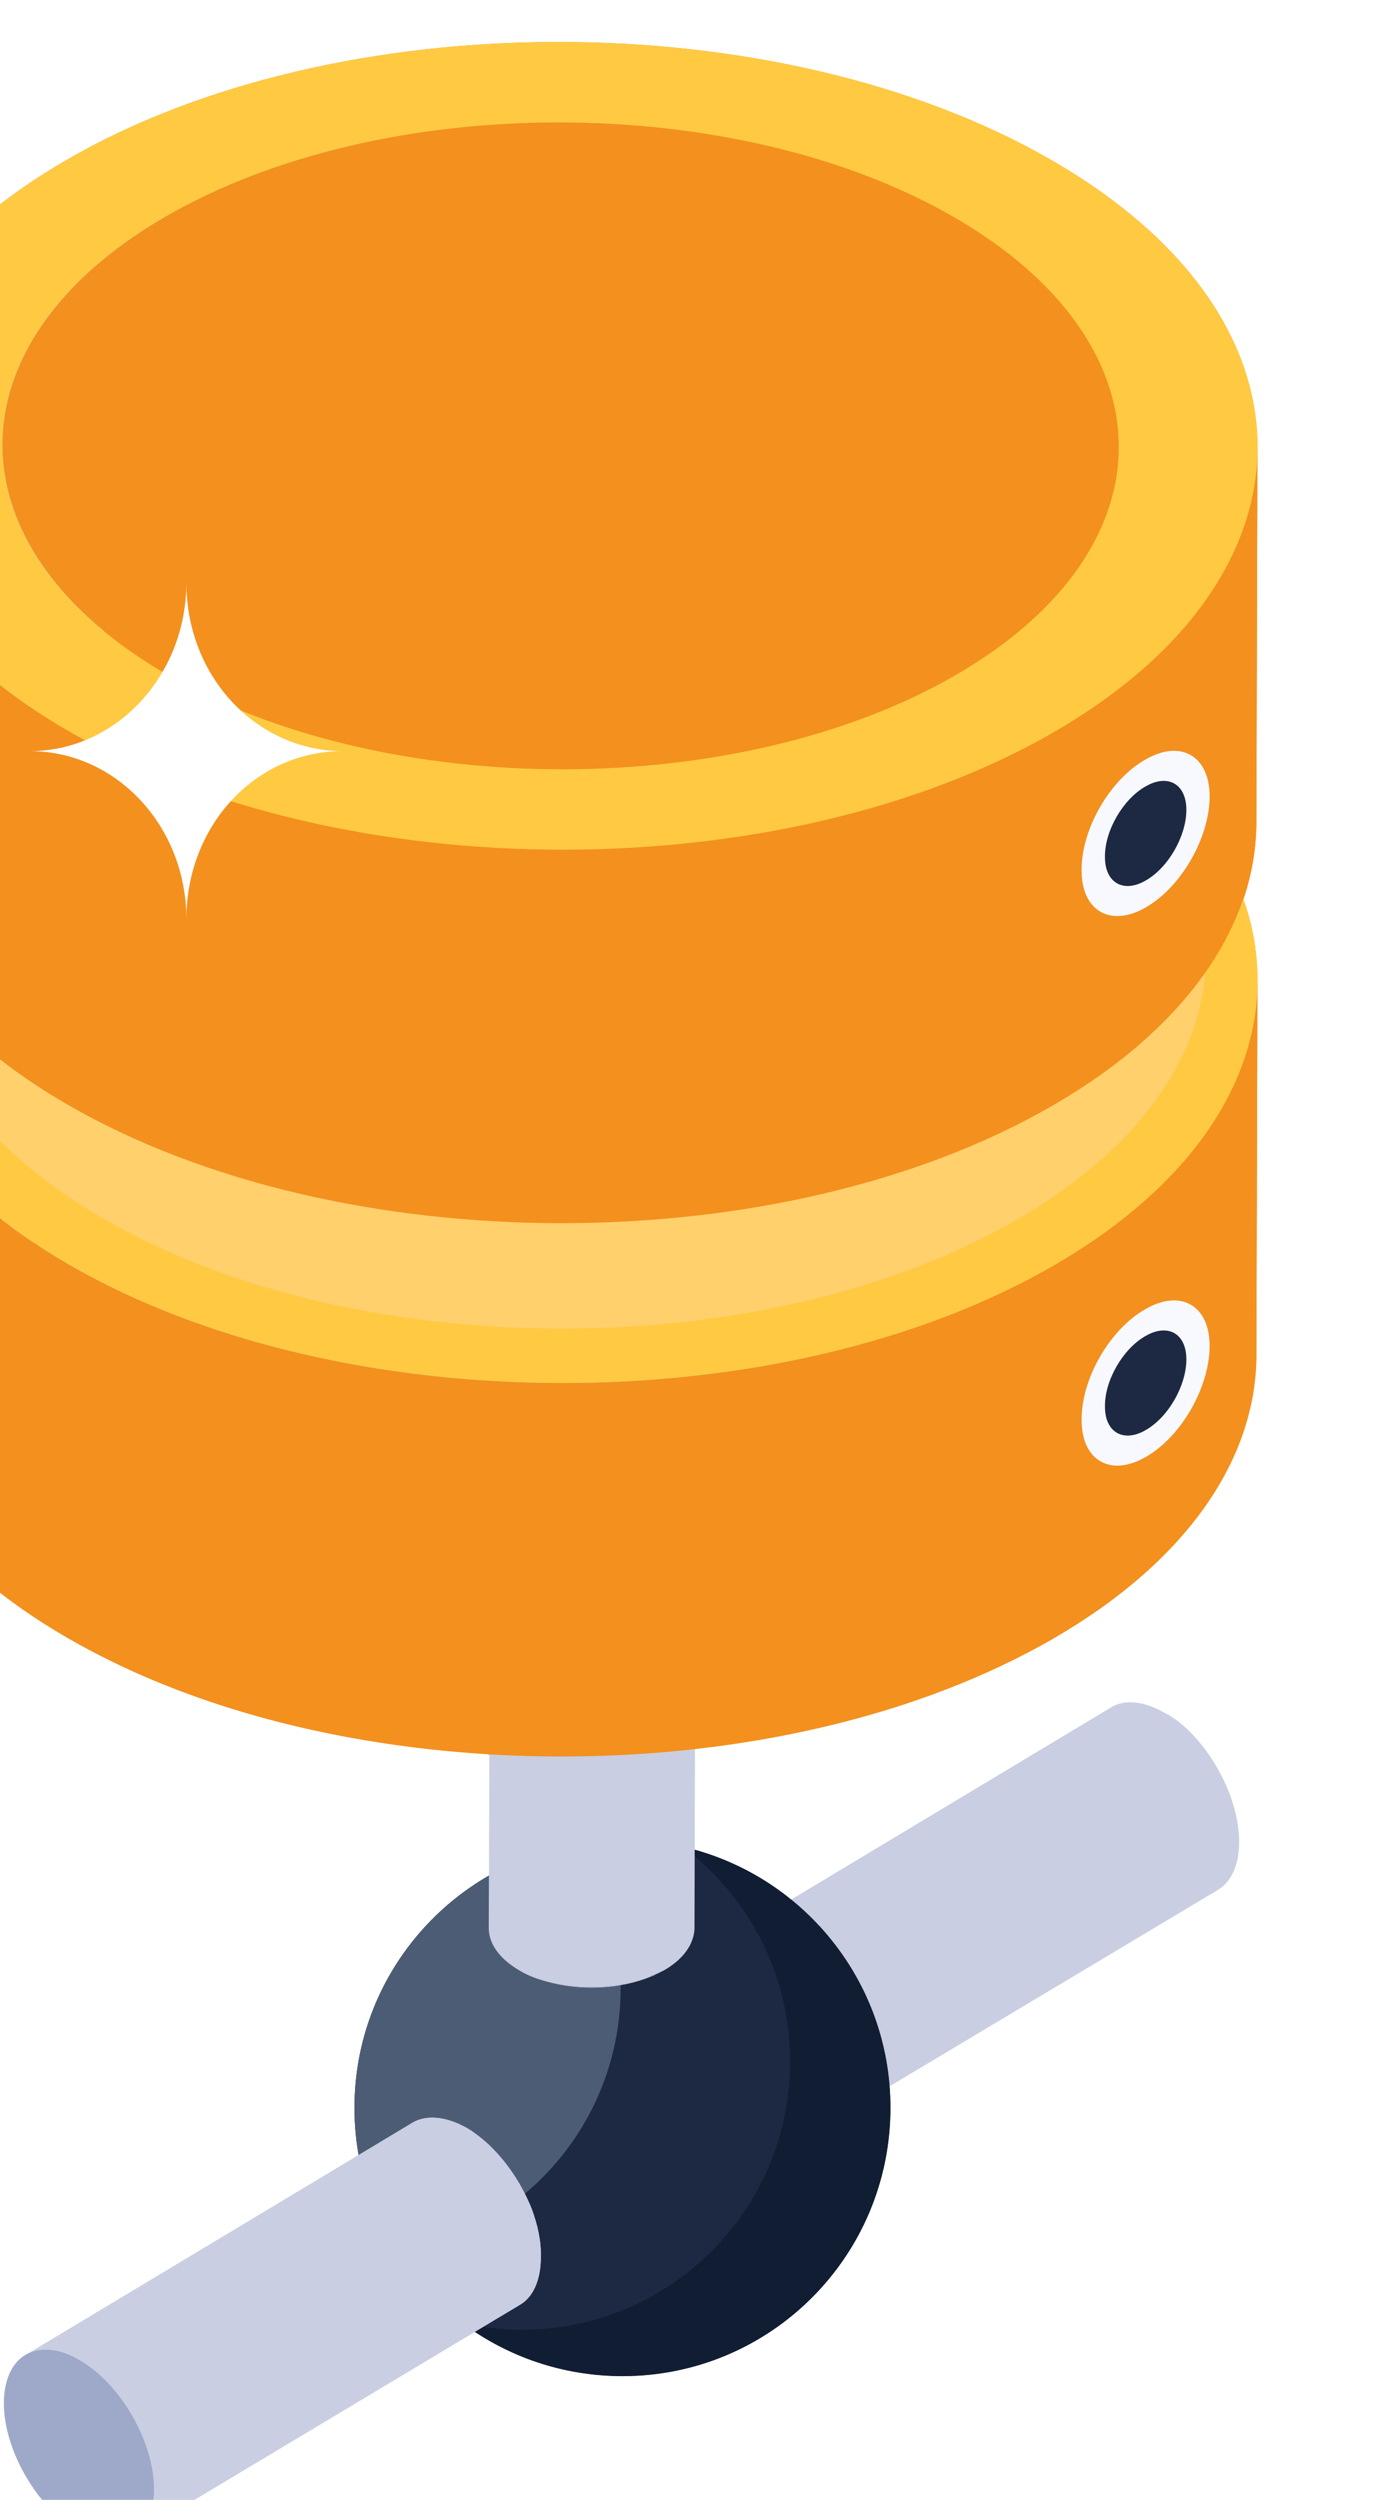 <svg width="49" height="89" viewBox="0 0 49 89" fill="none" xmlns="http://www.w3.org/2000/svg">
<g filter="url(#filter0_d_3738_22952)">
<path d="M-4.905 46.086C-4.905 49.795 -2.457 53.504 2.439 56.323C6.63 58.752 11.916 60.125 17.368 60.44L17.368 60.477C23.183 58.689 29.142 57.67 34.91 57.63C35.818 57.231 36.7 56.804 37.527 56.323C42.33 53.541 44.741 49.888 44.741 46.234L44.778 32.937C44.778 31.954 44.63 30.99 44.278 30.025C44.593 29.098 44.741 28.171 44.741 27.244L44.778 13.947C44.797 10.237 42.349 6.528 37.453 3.709C27.735 -1.91 12.009 -1.91 2.346 3.709C-2.457 6.491 -4.868 10.145 -4.868 13.817L-4.905 27.095C-4.905 28.06 -4.738 29.043 -4.386 29.988C-4.701 30.916 -4.868 31.861 -4.868 32.807L-4.905 46.086Z" fill="#F3901E"/>
<path d="M26.917 67.703C28.394 68.556 29.579 70.609 29.574 72.32C29.569 74.003 28.376 74.683 26.899 73.83C25.422 72.977 24.225 70.917 24.229 69.234C24.234 67.523 25.44 66.85 26.917 67.703Z" fill="#F3901E"/>
<path d="M44.126 63.58C44.126 64.433 43.829 65.007 43.366 65.286L28.789 74.002C29.29 73.742 29.568 73.149 29.568 72.333C29.568 71.758 29.438 71.146 29.216 70.553C28.826 69.588 28.177 68.661 27.417 68.049C27.25 67.919 27.083 67.808 26.916 67.697C26.155 67.27 25.506 67.233 25.006 67.53L39.582 58.776C40.046 58.498 40.732 58.554 41.474 58.98C42.74 59.614 44.126 61.715 44.126 63.58Z" fill="#C9CEE2"/>
<path d="M31.706 73.037C31.706 78.322 27.44 82.588 22.174 82.588C20.022 82.588 18.056 81.883 16.462 80.696C15.534 80.01 14.755 79.157 14.143 78.211C13.179 76.709 12.623 74.947 12.623 73.037C12.623 68.308 16.072 64.394 20.597 63.634C21.098 63.541 21.636 63.504 22.174 63.504C22.897 63.504 23.62 63.578 24.306 63.745C28.553 64.71 31.706 68.512 31.706 73.037Z" fill="#111D33"/>
<path d="M24.3 63.742C26.626 65.482 28.132 68.259 28.132 71.386C28.132 76.668 23.859 80.941 18.593 80.941C17.856 80.941 17.14 80.855 16.452 80.698C18.045 81.89 20.024 82.595 22.171 82.595C27.437 82.595 31.71 78.322 31.71 73.04C31.71 68.505 28.541 64.71 24.3 63.742Z" fill="#111D33"/>
<path d="M24.302 63.742C23.617 63.586 22.905 63.5 22.173 63.5C21.633 63.5 21.105 63.547 20.59 63.633C21.544 65.118 22.101 66.884 22.101 68.779C22.101 73.524 18.653 77.452 14.135 78.203C14.754 79.167 15.539 80.013 16.454 80.698C17.143 80.855 17.858 80.941 18.595 80.941C23.862 80.941 28.135 76.668 28.135 71.386C28.135 68.259 26.628 65.482 24.302 63.742Z" fill="#1D2943"/>
<path d="M22.102 68.779C22.102 66.883 21.546 65.118 20.591 63.632C16.065 64.386 12.623 68.311 12.623 73.039C12.623 74.943 13.18 76.714 14.136 78.203C18.654 77.451 22.102 73.523 22.102 68.779Z" fill="#4C5C75"/>
<path d="M23.181 68.365C22.087 68.829 20.659 68.884 19.472 68.551C20.677 68.866 22.087 68.81 23.181 68.365Z" fill="#C9CEE2"/>
<path d="M23.157 68.347C23.324 68.291 23.473 68.217 23.621 68.143C23.473 68.217 23.324 68.291 23.157 68.365V68.347Z" fill="#C9CEE2"/>
<path d="M24.786 46.092L24.731 66.658C24.712 67.196 24.36 67.734 23.655 68.142C23.507 68.216 23.358 68.29 23.191 68.346V68.365C22.097 68.81 20.688 68.865 19.482 68.55C19.13 68.457 18.778 68.328 18.481 68.142C17.758 67.716 17.405 67.178 17.405 66.64L17.479 46.11C17.479 46.648 17.85 47.186 18.555 47.575C18.907 47.779 19.334 47.946 19.76 48.039C19.964 48.094 20.187 48.132 20.391 48.15C20.91 48.224 21.43 48.206 21.949 48.15C22.375 48.094 22.783 48.002 23.154 47.853C23.154 47.853 23.173 47.835 23.191 47.835C23.377 47.761 23.562 47.687 23.729 47.575C24.434 47.167 24.786 46.629 24.786 46.092Z" fill="#C9CEE2"/>
<path d="M23.673 68.141C23.525 68.216 23.377 68.29 23.21 68.364V68.346C23.377 68.29 23.525 68.216 23.673 68.141Z" fill="#C9CEE2"/>
<path d="M23.717 44.589C25.149 45.416 25.157 46.755 23.732 47.583C22.307 48.411 19.994 48.413 18.561 47.586C17.125 46.756 17.119 45.416 18.544 44.588C19.969 43.76 22.28 43.76 23.717 44.589Z" fill="#F3901E"/>
<path d="M19.26 78.358C19.26 79.211 18.963 79.805 18.499 80.064L4.905 88.206L4.72 88.317C4.238 88.614 3.57 88.576 2.81 88.15C1.345 87.297 0.139 85.238 0.139 83.551C0.158 82.716 0.455 82.123 0.937 81.826C0.974 81.807 1.011 81.789 1.048 81.77L14.716 73.555C15.18 73.295 15.866 73.332 16.626 73.759C16.793 73.851 16.96 73.981 17.127 74.111C17.887 74.723 18.536 75.65 18.926 76.615C19.148 77.208 19.278 77.802 19.26 78.358Z" fill="#C9CEE2"/>
<path d="M2.827 82.017C4.303 82.87 5.489 84.922 5.484 86.634C5.479 88.317 4.286 88.996 2.809 88.144C1.332 87.291 0.134 85.231 0.139 83.548C0.144 81.837 1.35 81.164 2.827 82.017Z" fill="#9EA9C9"/>
<path d="M19.259 78.358C19.259 79.211 18.962 79.805 18.499 80.064L4.719 88.317C5.202 88.057 5.498 87.464 5.498 86.629C5.498 84.911 4.239 82.795 2.828 82.011C2.086 81.585 1.418 81.548 0.936 81.826L14.715 73.555C15.179 73.295 15.865 73.332 16.625 73.759C16.792 73.851 16.959 73.981 17.126 74.111C17.887 74.723 18.536 75.65 18.925 76.615C19.148 77.208 19.277 77.802 19.259 78.358Z" fill="#C9CEE2"/>
<path d="M39.834 32.918L39.797 46.214C39.805 43.248 37.847 40.278 33.928 38.015C26.139 33.518 13.553 33.518 5.814 38.015C1.97 40.249 0.045 43.173 0.037 46.101L0.075 32.804C0.083 29.876 2.007 26.953 5.852 24.718C13.59 20.221 26.177 20.222 33.965 24.718C37.885 26.981 39.843 29.952 39.834 32.918Z" fill="#C4C2C0"/>
<path d="M38.439 32.914L38.402 46.21C38.394 48.936 36.602 51.658 33.024 53.738C25.819 57.925 14.099 57.925 6.847 53.738C3.198 51.631 1.376 48.866 1.384 46.105L1.422 32.808C1.414 35.569 3.236 38.335 6.885 40.441C14.137 44.628 25.857 44.628 33.061 40.441C36.64 38.361 38.432 35.64 38.439 32.914Z" fill="#B2B0AF"/>
<path d="M33.022 25.28C40.274 29.467 40.313 36.255 33.108 40.442C25.904 44.629 14.184 44.629 6.932 40.442C-0.32 36.255 -0.357 29.467 6.848 25.28C14.052 21.093 25.77 21.093 33.022 25.28Z" fill="#F3901E"/>
<path d="M44.777 32.932L44.739 46.228C44.729 49.884 42.326 53.534 37.526 56.324C27.864 61.939 12.147 61.938 2.422 56.323C-2.472 53.498 -4.917 49.789 -4.906 46.086L-4.869 32.789C-4.879 36.492 -2.435 40.201 2.459 43.027C12.185 48.642 27.901 48.642 37.564 43.027C42.364 40.238 44.766 36.588 44.777 32.932Z" fill="#F3901E"/>
<path d="M37.455 22.693C47.18 28.308 47.232 37.412 37.57 43.027C27.908 48.642 12.191 48.642 2.465 43.026C-7.26 37.411 -7.311 28.308 2.351 22.693C12.013 17.078 27.729 17.078 37.455 22.693ZM5.948 41.003C13.737 45.5 26.325 45.499 34.063 41.002C41.802 36.505 41.76 29.215 33.971 24.718C26.183 20.221 13.596 20.221 5.858 24.718C-1.881 29.215 -1.84 36.506 5.948 41.003Z" fill="#FFC942"/>
<path d="M38.397 19.688L38.362 32.02C38.37 29.269 36.554 26.514 32.919 24.415C25.696 20.244 14.022 20.244 6.845 24.415C3.279 26.487 1.494 29.199 1.487 31.915L1.521 19.583C1.529 16.867 3.314 14.155 6.88 12.083C14.057 7.912 25.731 7.913 32.954 12.083C36.589 14.182 38.405 16.937 38.397 19.688Z" fill="#C4C2C0"/>
<path d="M37.127 19.683L37.092 32.016C37.084 34.544 35.423 37.068 32.104 38.997C25.422 42.88 14.552 42.88 7.826 38.997C4.442 37.043 2.752 34.478 2.759 31.918L2.794 19.586C2.787 22.146 4.477 24.711 7.861 26.665C14.587 30.548 25.457 30.548 32.139 26.665C35.458 24.736 37.119 22.212 37.127 19.683Z" fill="#B2B0AF"/>
<path d="M32.067 12.603C38.793 16.486 38.829 22.782 32.147 26.665C25.465 30.548 14.595 30.548 7.87 26.665C1.144 22.782 1.109 16.486 7.791 12.603C14.473 8.72 25.342 8.72 32.067 12.603Z" fill="#F3901E"/>
<path d="M42.98 19.7L42.945 32.032C42.935 35.423 40.707 38.808 36.255 41.395C27.294 46.603 12.717 46.603 3.697 41.395C-0.842 38.774 -3.109 35.335 -3.099 31.9L-3.064 19.568C-3.074 23.003 -0.807 26.442 3.732 29.063C12.752 34.271 27.329 34.271 36.29 29.063C40.742 26.476 42.97 23.091 42.98 19.7Z" fill="#FFD06C"/>
<path d="M36.192 10.205C45.212 15.412 45.26 23.856 36.299 29.064C27.337 34.272 12.761 34.271 3.741 29.063C-5.28 23.855 -5.327 15.413 3.634 10.205C12.596 4.997 27.172 4.997 36.192 10.205ZM6.971 27.186C14.195 31.357 25.869 31.357 33.047 27.186C40.224 23.015 40.185 16.253 32.961 12.082C25.738 7.912 14.064 7.911 6.887 12.082C-0.291 16.253 -0.253 23.016 6.971 27.186Z" fill="#FFC942"/>
<path d="M39.834 13.93L39.797 27.226C39.805 24.26 37.847 21.29 33.928 19.026C26.139 14.53 13.553 14.529 5.814 19.026C1.97 21.261 0.045 24.185 0.037 27.113L0.075 13.816C0.083 10.888 2.007 7.964 5.852 5.73C13.59 1.233 26.177 1.233 33.965 5.73C37.885 7.993 39.843 10.964 39.834 13.93Z" fill="#C4C2C0"/>
<path d="M33.982 5.73C41.771 10.227 41.813 17.518 34.075 22.015C26.336 26.512 13.748 26.512 5.959 22.015C-1.83 17.518 -1.87 10.227 5.868 5.73C13.607 1.233 26.193 1.233 33.982 5.73Z" fill="#F3901E"/>
<path d="M44.777 13.944L44.739 27.24C44.729 30.896 42.326 34.546 37.526 37.335C27.864 42.951 12.147 42.95 2.422 37.335C-2.472 34.51 -4.917 30.801 -4.906 27.098L-4.869 13.801C-4.879 17.504 -2.435 21.213 2.459 24.038C12.185 29.654 27.901 29.654 37.564 24.039C42.364 21.25 44.766 17.599 44.777 13.944Z" fill="#F3901E"/>
<path d="M37.455 3.705C47.18 9.32 47.232 18.424 37.57 24.039C27.908 29.654 12.191 29.654 2.465 24.039C-7.26 18.424 -7.311 9.321 2.351 3.706C12.013 -1.91 27.729 -1.91 37.455 3.705ZM5.948 22.015C13.737 26.512 26.325 26.512 34.063 22.015C41.802 17.518 41.76 10.227 33.971 5.73C26.183 1.233 13.596 1.233 5.858 5.73C-1.881 10.227 -1.84 17.518 5.948 22.015Z" fill="#FFC942"/>
<path d="M43.075 26.349C43.075 27.814 42.071 29.584 40.79 30.311C39.548 31.024 38.518 30.429 38.518 29.003C38.492 27.537 39.522 25.754 40.79 25.041C42.044 24.315 43.075 24.909 43.075 26.349Z" fill="#F8F9FE"/>
<path d="M42.247 26.83C42.247 27.763 41.609 28.889 40.794 29.351C40.004 29.805 39.348 29.427 39.348 28.519C39.331 27.587 39.987 26.452 40.794 25.998C41.592 25.536 42.247 25.914 42.247 26.83Z" fill="#1D2943"/>
<path d="M43.075 45.914C43.075 47.38 42.071 49.15 40.79 49.876C39.548 50.59 38.518 49.995 38.518 48.569C38.492 47.103 39.522 45.32 40.79 44.607C42.044 43.881 43.075 44.475 43.075 45.914Z" fill="#F8F9FE"/>
<path d="M42.247 46.395C42.247 47.328 41.609 48.454 40.794 48.916C40.004 49.37 39.348 48.992 39.348 48.084C39.331 47.151 39.987 46.017 40.794 45.563C41.592 45.101 42.247 45.479 42.247 46.395Z" fill="#1D2943"/>
<path d="M12.212 24.741C9.047 24.741 6.637 27.445 6.637 30.721C6.637 27.416 4.142 24.741 1.062 24.741C4.149 24.741 6.637 22.037 6.637 18.739C6.637 22.121 9.167 24.741 12.212 24.741Z" fill="white"/>
</g>
<defs>
<filter id="filter0_d_3738_22952" x="-8.906" y="-2.506" width="57.689" height="97.018" filterUnits="userSpaceOnUse" color-interpolation-filters="sRGB">
<feFlood flood-opacity="0" result="BackgroundImageFix"/>
<feColorMatrix in="SourceAlpha" type="matrix" values="0 0 0 0 0 0 0 0 0 0 0 0 0 0 0 0 0 0 127 0" result="hardAlpha"/>
<feOffset dy="2"/>
<feGaussianBlur stdDeviation="2"/>
<feComposite in2="hardAlpha" operator="out"/>
<feColorMatrix type="matrix" values="0 0 0 0 0 0 0 0 0 0 0 0 0 0 0 0 0 0 0.15 0"/>
<feBlend mode="normal" in2="BackgroundImageFix" result="effect1_dropShadow_3738_22952"/>
<feBlend mode="normal" in="SourceGraphic" in2="effect1_dropShadow_3738_22952" result="shape"/>
</filter>
</defs>
</svg>
